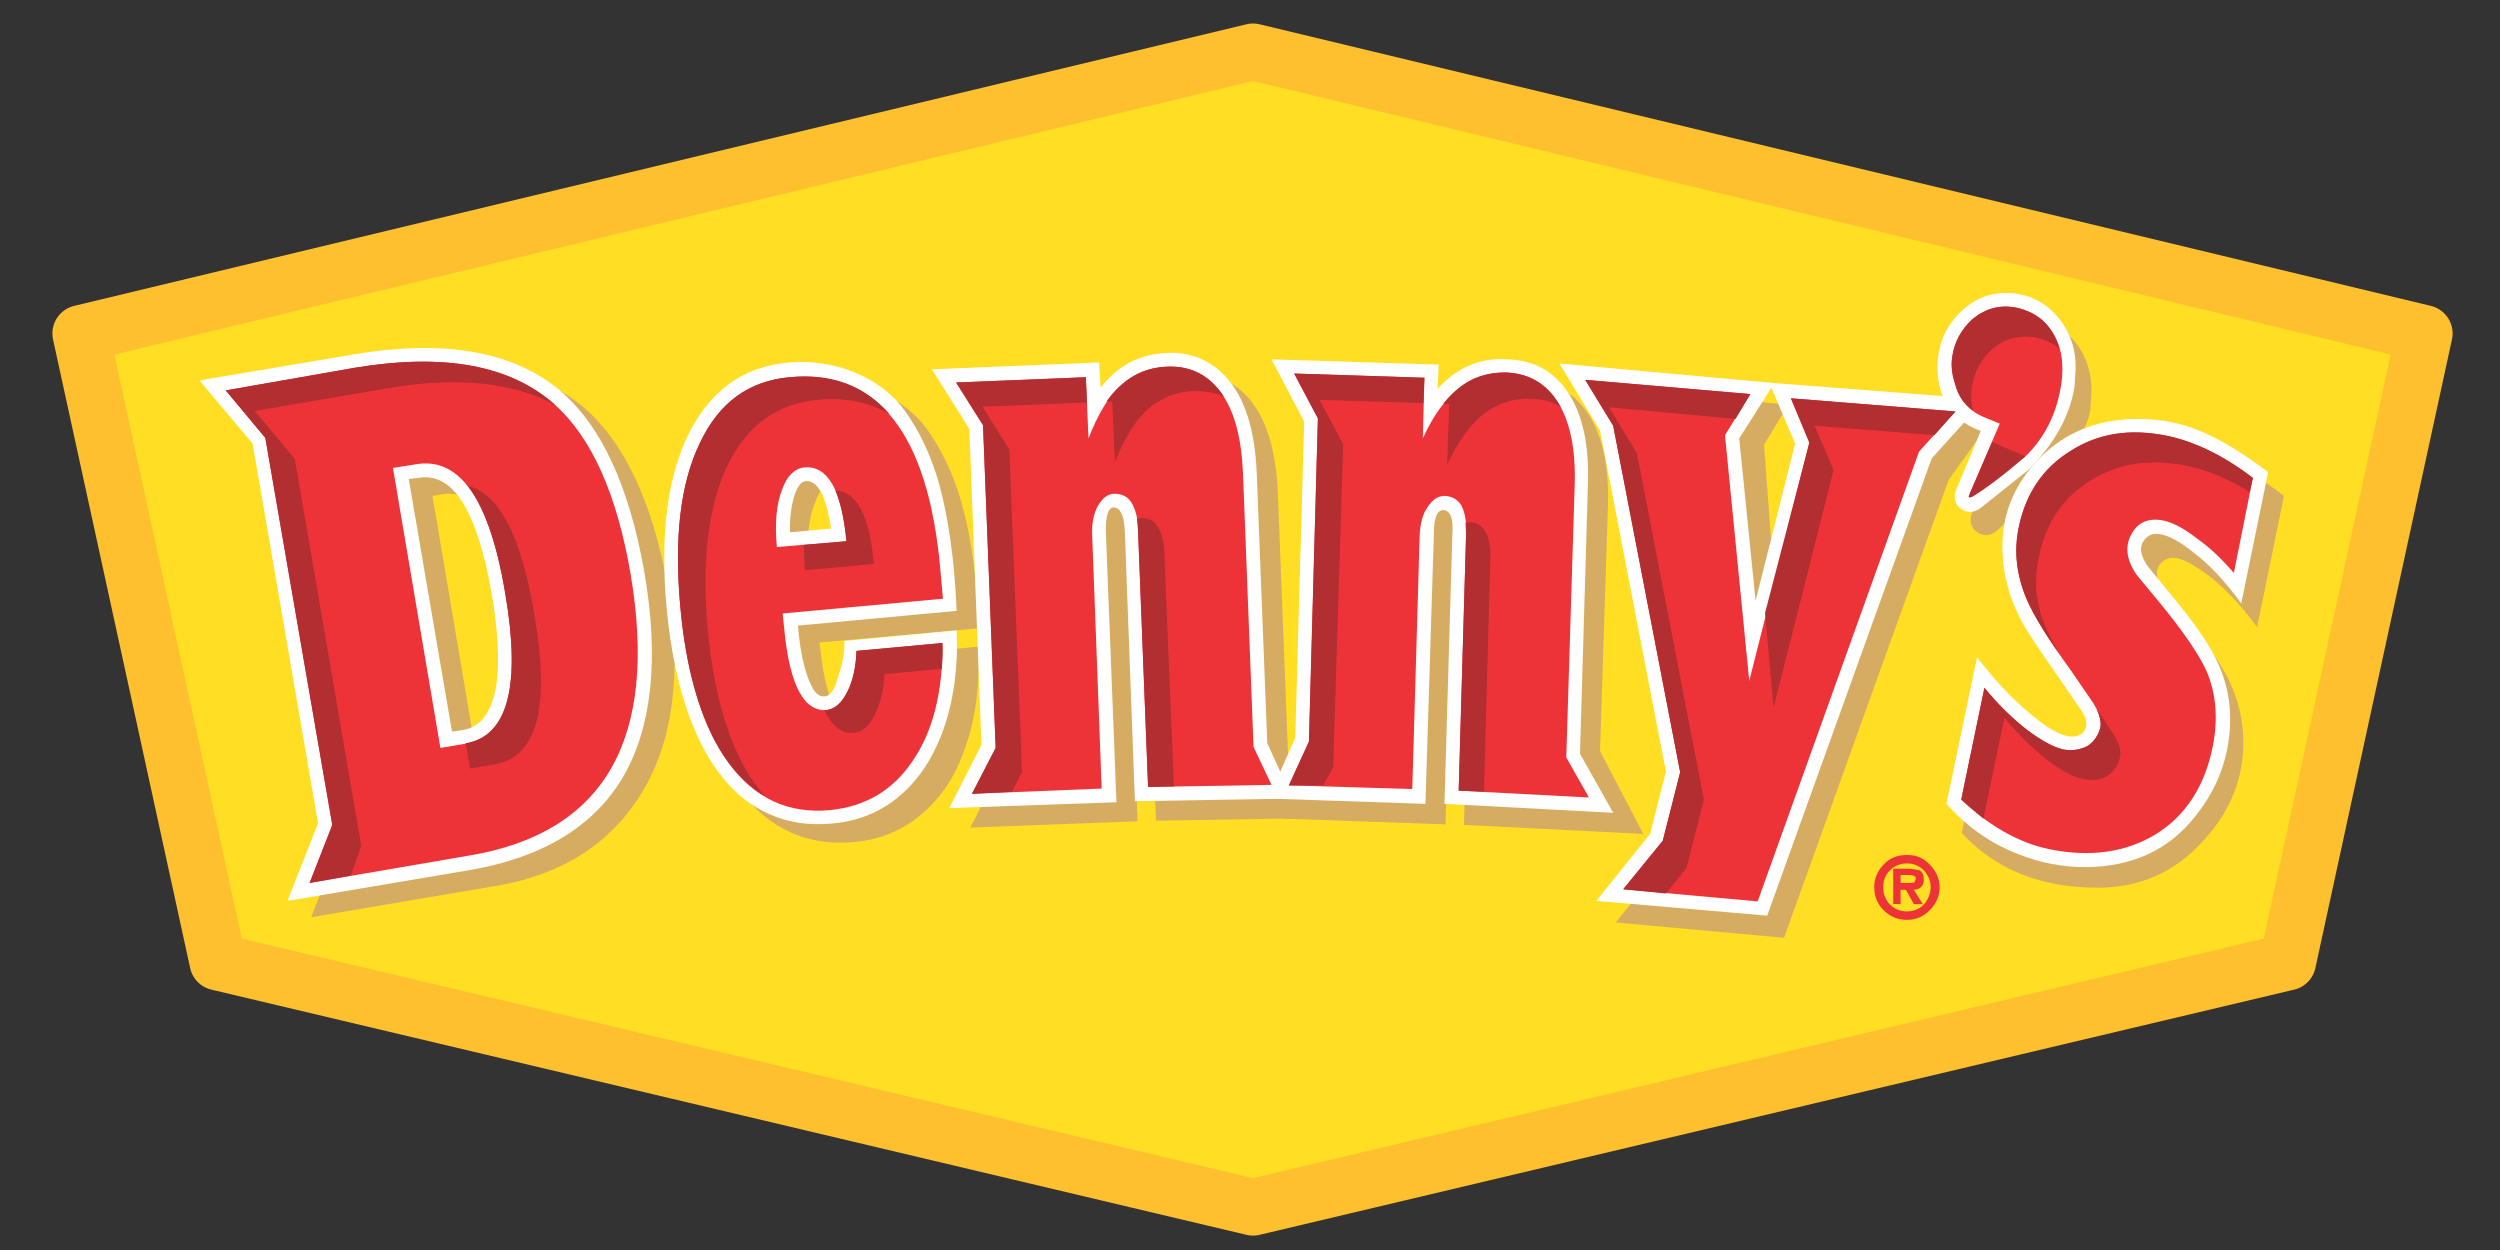 <?xml version="1.0" encoding="iso-8859-1"?>
<!-- Generator: Adobe Illustrator 13.0.0, SVG Export Plug-In . SVG Version: 6.00 Build 14948)  -->
<!DOCTYPE svg PUBLIC "-//W3C//DTD SVG 1.1//EN" "http://www.w3.org/Graphics/SVG/1.1/DTD/svg11.dtd">
<svg version="1.1" id="Layer_1" xmlns="http://www.w3.org/2000/svg" xmlns:xlink="http://www.w3.org/1999/xlink" x="0px" y="0px"
	 width="300px" height="150px" viewBox="0 0 300 150" style="enable-background:new 0 0 300 150;" xml:space="preserve">
<rect x="0" y="0" width="300" height="150" fill="#333333" stroke="none"/>
<g>
	<g>
		<path style="fill:#FFDE23;" d="M274.52,115.444l16.391-75.431L150.363,6.222L9.69,40.014l16.453,75.431l124.22,29.426
			L274.52,115.444z"/>
		<polyline style="fill:none;stroke:#FEC02E;stroke-width:6.803;stroke-linecap:round;stroke-linejoin:round;" points="
			274.52,115.444 150.363,144.87 26.143,115.444 9.69,40.014 150.363,6.222 290.91,40.014 274.52,115.444 		"/>
	</g>
	<g>
		<path style="fill:#D5AC62;" d="M116.002,89.183c1.139-3.354,1.582-7.213,1.392-11.58l-13.478,1.267
			c0.063,1.012-0.064,2.088-0.317,3.163l-0.57,2.025c-0.252,0.949-0.696,1.519-1.266,1.709c-0.695,0.126-1.265-0.253-1.835-1.329
			c-0.759-1.646-1.266-4.114-1.582-7.341l19.174-1.708c-0.316-6.138-1.012-11.138-2.151-15.125c-0.95-3.29-2.342-6.265-4.114-8.732
			c-1.266-1.772-3.101-3.292-5.378-4.303c-2.215-1.076-4.683-1.582-7.151-1.582c-5.948,0-10.378,2.848-13.289,8.353
			c-2.658,5.189-3.607,12.213-2.784,21.199c0.443,5.379,1.519,9.999,2.974,13.796c1.582,3.86,3.544,6.833,6.012,8.859
			c2.911,2.404,6.328,3.479,10.251,3.227c3.734-0.189,6.898-1.582,9.429-4.05C113.47,95.005,114.989,92.411,116.002,89.183z
			 M102.396,65.58l-5.505,0.443c0-1.899,0.189-3.607,0.759-5.316c0.57-1.519,1.012-2.341,1.519-2.404
			C100.498,58.239,101.637,60.644,102.396,65.58z"/>
	</g>
	<g>
		<path style="fill:#D5AC62;" d="M236.932,40.521c-1.646,1.708-2.532,3.86-2.532,6.391c0,1.772,0.443,3.354,1.393,4.683
			c0.948,1.329,2.341,2.341,4.24,3.101l-3.354,6.771c-0.381,0.949-0.253,1.708,0.505,2.341c0.761,0.569,1.582,0.569,2.468-0.126
			l5.063-4.937c3.733-3.986,5.822-7.277,6.138-9.682l0.127-2.152c0-2.721-0.949-4.936-2.658-6.644
			c-1.582-1.583-3.543-2.342-5.885-2.278C240.348,37.99,238.514,38.812,236.932,40.521z"/>
	</g>
	<g>
		<path style="fill:#D5AC62;" d="M134.606,48.811l-4.493-2.785l-15.757,0.633l4.493,7.214l1.456,37.842l-3.86,7.593l20.06-0.759
			l-1.266-32.273c-0.063-2.152,0.316-3.164,1.012-3.038c0.822,0.126,1.203,1.139,1.266,3.038l1.203,32.209l18.921-0.316
			l-3.037-6.645l-1.267-32.462c-0.253-5.759-1.708-9.873-4.43-12.213c-1.834-1.519-3.923-2.215-6.391-2.151
			C139.289,44.824,136.631,46.215,134.606,48.811z"/>
	</g>
	<g>
		<path style="fill:#D5AC62;" d="M259.143,67.794c0.507-0.696,1.14-0.949,2.088-0.823c1.013,0.253,2.279,0.949,3.861,2.151
			c2.025,1.582,3.924,3.607,5.759,6.139l3.227-15.757c-3.101-2.342-5.822-3.987-8.163-4.936c-2.404-0.949-4.873-1.392-7.468-1.392
			c-4.746,0-8.731,1.582-11.833,4.746c-2.911,2.911-4.429,6.455-4.429,10.568c0,2.785,0.759,5.633,2.403,8.354l7.721,11.074
			c0.633,0.948,0.633,1.771,0.063,2.531c-0.632,0.696-1.454,0.949-2.53,0.759c-1.077-0.253-2.468-1.076-4.24-2.595
			c-2.215-1.834-4.366-4.113-6.454-6.896l-3.733,18.224c4.05,4.43,9.491,6.582,16.326,6.582c5,0,9.238-1.836,12.655-5.632
			c3.228-3.48,4.81-7.467,4.81-11.834c0-2.658-0.633-5.188-1.835-7.656c-1.013-1.962-2.721-4.43-5.126-7.341l-2.594-3.165
			C258.763,69.566,258.573,68.554,259.143,67.794z"/>
	</g>
	<g>
		<path style="fill:#D5AC62;" d="M26.776,47.671l6.328,7.594l7.847,45.563l-3.607,9.238l22.021-3.733
			c8.1-1.328,13.921-5.126,17.655-11.201c3.797-6.265,4.809-14.426,3.165-24.426C78.35,60.201,74.87,52.924,69.807,48.684
			c-5.696-4.619-13.922-5.948-24.68-4.177L26.776,47.671z M51.898,59.505l1.139-0.19c4.113-0.696,7.087,3.986,8.796,14.175
			c0.696,4.176,0.95,7.657,0.569,10.314c-0.442,3.48-1.772,5.379-4.049,5.822l-1.33,0.19L51.898,59.505z"/>
	</g>
	<g>
		<path style="fill:#D5AC62;" d="M233.83,57.606l5.063-7.088l-24.3-1.961l3.101,7.277l-4.493,18.035l-1.519-20.503l2.911-4.809
			l-25.123-2.278l4.81,8.036l7.91,40.88l-1.898,7.53l-6.392,7.974l20.187,1.834L233.83,57.606z"/>
	</g>
	<g>
		<path style="fill:#D5AC62;" d="M174.41,66.466c0.063-1.898,0.507-2.784,1.265-2.722c0.76,0.064,1.077,1.013,0.95,2.848
			l-0.95,32.399l21.517,1.077l-5.189-9.937l0.948-29.488c0.127-4.683-0.631-8.353-2.403-11.011c-1.709-2.594-4.241-3.986-7.404-4.05
			c-3.228-0.127-6.012,1.076-8.226,3.543l-3.672-3.038l-16.325-0.442l3.986,7.404l-1.14,38.032l-3.859,7.151l19.554,0.695
			L174.41,66.466z"/>
	</g>
	<g>
		<path style="fill:#FFFFFF;" d="M113.408,86.969c1.075-3.291,1.582-7.088,1.392-11.328l-13.479,1.267
			c0.063,0.948-0.127,1.962-0.316,2.974l-0.633,1.962c-0.253,0.949-0.696,1.518-1.266,1.709c-0.696,0.126-1.266-0.253-1.772-1.329
			c-0.759-1.582-1.329-3.985-1.583-7.151L114.8,73.3c-0.254-6.139-1.013-11.201-2.088-15.188c-0.949-3.354-2.342-6.328-4.113-8.795
			c-1.266-1.772-3.038-3.228-5.316-4.303c-2.278-1.076-4.683-1.583-7.214-1.583c-6.012,0.063-10.441,2.848-13.29,8.354
			c-2.657,5.189-3.606,12.213-2.784,21.199c0.506,5.38,1.519,9.998,3.038,13.796c1.519,3.859,3.543,6.833,5.948,8.859
			c2.974,2.403,6.391,3.48,10.251,3.226c3.797-0.188,6.961-1.581,9.492-4.049C110.813,92.79,112.332,90.195,113.408,86.969z
			 M98.789,59.568c0.38,1.013,0.696,2.278,0.95,3.86l-4.936,0.443c-0.063-1.835,0.19-3.354,0.569-4.556
			c0.379-1.012,0.76-1.519,1.329-1.583C97.524,57.67,98.22,58.303,98.789,59.568z"/>
	</g>
	<g>
		<path style="fill:#FFFFFF;" d="M246.423,37.483c-1.582-1.582-3.543-2.341-5.885-2.341c-2.088,0.063-3.924,0.886-5.505,2.531
			c-1.646,1.708-2.531,3.86-2.531,6.392c0,1.898,0.442,3.48,1.328,4.809c0.886,1.266,2.152,2.215,3.861,2.848l-2.911,6.96
			c-0.381,0.949-0.253,1.772,0.505,2.342c0.761,0.569,1.583,0.569,2.468-0.126l5.633-4.493c3.164-3.164,5.063-6.581,5.569-10.125
			l0.126-2.215C249.081,41.406,248.133,39.255,246.423,37.483z"/>
	</g>
	<g>
		<path style="fill:#FFFFFF;" d="M132.076,46.532l-0.19-3.038l-20.06,0.823l4.493,7.151l1.456,37.905l-3.86,7.594l20.06-0.696
			l-1.266-32.336c-0.063-2.152,0.316-3.101,1.013-3.038c0.822,0.126,1.203,1.139,1.266,3.038l1.202,32.209l18.921-0.316
			l-3.038-6.645l-1.266-32.462c-0.252-5.758-1.708-9.809-4.429-12.213c-1.835-1.582-3.923-2.278-6.392-2.151
			C136.758,42.482,134.1,43.874,132.076,46.532z"/>
	</g>
	<g>
		<path style="fill:#FFFFFF;" d="M257.75,67.984c-0.885-1.265-1.075-2.342-0.505-3.101c0.505-0.696,1.139-0.949,2.087-0.759
			c1.014,0.19,2.279,0.886,3.861,2.152c2.024,1.519,3.924,3.607,5.758,6.138l3.228-15.757c-3.102-2.341-5.822-3.986-8.163-4.936
			c-2.404-1.012-4.873-1.455-7.468-1.455c-4.746,0-8.732,1.582-11.833,4.746c-2.911,2.975-4.429,6.518-4.429,10.568
			c0,2.911,0.695,5.759,2.024,8.417c0.76,1.582,2.468,4.05,4.936,7.593l2.469,3.608c0.695,0.948,0.822,1.771,0.442,2.468
			c-0.442,0.632-1.202,0.886-2.216,0.632c-1.075-0.252-2.468-1.075-4.239-2.594c-2.215-1.772-4.365-4.114-6.454-6.834l-3.671,17.592
			c2.532,2.847,5.506,4.872,8.733,6.075c2.53,1.012,5.188,1.519,8.036,1.519c5.569-0.063,9.999-2.089,13.163-6.201
			c2.721-3.418,4.112-7.277,4.112-11.708c0-2.657-0.695-5.188-1.961-7.594c-1.013-1.897-2.785-4.366-5.315-7.403L257.75,67.984z"/>
	</g>
	<g>
		<path style="fill:#FFFFFF;" d="M77.337,68.744c-1.835-10.504-5.253-17.845-10.378-22.085c-5.631-4.556-13.858-5.949-24.616-4.113
			l-18.414,3.101l6.391,7.594l7.847,45.563l-3.67,9.301l22.084-3.733c8.607-1.519,14.745-5.251,18.226-11.201
			C78.224,87.222,79.109,79.059,77.337,68.744z M49.05,57.479l1.14-0.126c4.176-0.759,7.087,3.924,8.859,14.112
			c0.696,4.239,0.886,7.72,0.569,10.314c-0.443,3.48-1.835,5.442-4.05,5.822l-1.329,0.189L49.05,57.479z"/>
	</g>
	<g>
		<path style="fill:#FFFFFF;" d="M231.805,55.012l6.392-7.087l-25.312-1.961l0,0l-25.756-2.342l4.873,8.037l7.909,40.943
			l-1.897,7.468l-6.455,8.035l20.503,1.773L231.805,55.012z M208.707,52.607l3.86-6.075l2.848,6.708l-4.745,18.857L208.707,52.607z"
			/>
	</g>
	<g>
		<path style="fill:#FFFFFF;" d="M172.068,63.935c0-1.898,0.443-2.784,1.202-2.722c0.823,0.127,1.14,1.076,1.012,2.848l-0.948,32.4
			l20.25,1.075l-3.986-7.087l0.949-32.274c0.188-4.682-0.634-8.416-2.342-11.01c-1.771-2.658-4.176-3.987-7.466-4.05
			c-3.165-0.19-5.949,1.013-8.228,3.544l0.126-2.911l-20.059-0.633l3.923,7.467l-1.076,37.969l-3.228,7.276l18.857,0.634
			L172.068,63.935z"/>
	</g>
	<g>
		<path style="fill:#EE3338;" d="M113.154,71.845l-0.317-3.544c-1.456-16.326-7.53-23.983-18.098-23.034
			c-4.873,0.443-8.48,3.038-10.758,7.91c-2.341,4.81-3.101,11.391-2.341,19.68s2.721,14.554,5.822,18.731
			c3.101,4.239,7.15,6.076,12.086,5.633c4.303-0.443,7.594-2.342,9.999-5.949c2.404-3.544,3.607-8.227,3.543-14.112l-10.314,0.949
			c-0.063,1.962-0.443,3.608-1.076,4.873c-0.696,1.392-1.519,2.089-2.468,2.216c-2.784,0.252-4.492-3.038-5.125-9.746l-0.19-1.835
			L113.154,71.845z M93.854,58.745c0.57-1.645,1.519-2.531,2.658-2.657c2.785-0.253,4.493,2.657,5.063,8.859l-8.353,0.696
			C92.967,62.795,93.157,60.518,93.854,58.745z"/>
	</g>
	<g>
		<path style="fill:#EE3338;" d="M236.362,59.694l0.378-0.126l6.457-4.936c2.276-2.278,3.669-5.189,4.176-8.669
			c0.316-2.405,0-4.494-1.139-6.202c-1.076-1.645-2.659-2.594-4.621-2.911c-1.834-0.253-3.543,0.253-4.999,1.519
			c-1.265,1.203-2.087,2.658-2.342,4.43c-0.188,1.075-0.062,2.215,0.381,3.417c0.569,1.836,1.709,3.165,3.479,3.861l1.836,0.759
			l-3.606,8.417C236.298,59.505,236.298,59.694,236.362,59.694z"/>
	</g>
	<g>
		<path style="fill:#EE3338;" d="M268.065,68.744l2.278-11.391c-3.544-2.721-7.024-4.366-10.315-5.062
			c-4.43-0.887-8.227-0.316-11.58,1.835c-3.29,2.025-5.378,5.126-6.201,9.175c-0.57,2.911-0.254,5.759,0.95,8.607
			c0.821,1.898,2.594,4.809,5.44,8.732l2.469,3.606c0.823,1.267,1.076,2.279,0.949,3.037c-0.254,0.95-0.76,1.71-1.519,2.216
			c-0.822,0.443-1.835,0.632-2.911,0.443c-1.203-0.254-2.658-1.077-4.367-2.342c-1.771-1.393-3.479-3.037-5.126-5.063l-2.783,13.416
			c3.354,3.165,6.897,5.189,10.567,5.948c4.936,1.013,9.238,0.381,12.846-1.834c3.544-2.215,5.822-5.759,6.772-10.505
			c0.632-3.228,0.442-6.265-0.76-9.05c-0.887-1.962-2.785-4.746-5.696-8.29l-2.721-3.291c-1.203-1.772-1.392-3.417-0.568-4.873
			c0.758-1.393,2.088-1.961,3.859-1.583c1.139,0.253,2.468,0.949,3.987,2.152C265.218,65.706,266.674,67.162,268.065,68.744z"/>
	</g>
	<g>
		<path style="fill:#EE3338;" d="M134.543,46.215c-1.519,1.329-2.784,3.48-3.923,6.392l-0.317-7.34l-15.567,0.633l3.228,5.126
			l1.518,38.727l-2.848,5.506l15.567-0.632l-1.139-30.439c-0.063-1.455,0.19-2.657,0.759-3.606c0.506-0.823,1.139-1.329,1.899-1.329
			c0.886,0,1.582,0.316,2.025,1.012c0.506,0.823,0.822,1.899,0.822,3.418l1.202,30.754l14.809-0.253l-2.152-4.557l-1.266-32.842
			c-0.189-4.24-1.012-7.467-2.658-9.682c-1.582-2.152-3.733-3.228-6.455-3.101C137.897,44.064,136.062,44.824,134.543,46.215z"/>
	</g>
	<g>
		<path style="fill:#EE3338;" d="M27.092,46.849l4.746,5.695l8.037,46.447l-2.721,6.962l19.174-3.291
			c16.263-2.722,22.654-13.984,19.364-33.665c-1.646-9.682-4.683-16.453-9.112-20.44c-5.316-4.747-13.29-6.202-23.984-4.43
			L27.092,46.849z M47.152,56.151l2.785-0.443c5.252-0.886,8.795,4.24,10.694,15.504c1.898,11.138,0.316,17.148-4.809,18.035
			l-2.974,0.505L47.152,56.151z"/>
	</g>
	<g>
		<path style="fill:#EE3338;" d="M230.287,54.189l4.366-4.81l-19.744-1.582l2.215,5.315l-7.213,28.604L207,52.228l3.037-4.937
			l-19.808-1.708l3.354,5.505l8.037,41.575l-2.088,8.228l-4.747,5.82l16.136,1.456L230.287,54.189z"/>
	</g>
	<g>
		<path style="fill:#EE3338;" d="M186.94,48.24c-1.456-2.277-3.481-3.417-6.201-3.543c-2.216,0-4.114,0.569-5.696,1.898
			c-1.582,1.266-3.037,3.227-4.304,6.011l0.19-7.277l-15.631-0.506l2.848,5.378l-1.075,38.792l-2.405,5.252l14.808,0.441
			l0.886-30.437c0.064-1.455,0.38-2.658,1.013-3.48c0.569-0.886,1.266-1.266,2.025-1.266c0.885,0.063,1.52,0.443,1.963,1.139
			c0.441,0.823,0.632,2.025,0.569,3.48l-0.887,30.755l15.63,0.822l-2.72-4.809l1.012-32.78
			C189.091,53.873,188.396,50.582,186.94,48.24z"/>
	</g>
	<g>
		<path style="fill:#B32E30;" d="M101.574,64.947l-5.126,0.443l0.127,3.038l8.29-0.76c-0.507-5.822-2.088-8.732-4.62-8.796
			C100.877,60.327,101.321,62.353,101.574,64.947z"/>
	</g>
	<g>
		<path style="fill:#B32E30;" d="M113.027,80.262c0.063-1.013,0.127-2.024,0.063-3.103l-10.314,0.949
			c-0.063,1.962-0.443,3.608-1.076,4.873c-0.696,1.392-1.519,2.089-2.468,2.216h-0.316c0.886,1.961,2.088,2.91,3.607,2.721
			c1.013-0.064,1.772-0.822,2.468-2.151c0.633-1.329,1.076-2.975,1.139-4.874L113.027,80.262z"/>
	</g>
	<g>
		<path style="fill:#B32E30;" d="M98.03,47.987c3.354-0.316,6.265,0.253,8.733,1.708c-3.038-3.417-6.96-4.936-12.023-4.429
			c-4.873,0.443-8.48,3.038-10.758,7.91c-2.341,4.81-3.101,11.391-2.341,19.68c0.506,5.821,1.708,10.695,3.417,14.554
			c1.708,3.797,3.987,6.519,6.708,8.101c-3.671-4.113-5.949-10.758-6.835-19.934c-0.759-8.29,0.063-14.808,2.341-19.681
			C89.614,51.088,93.157,48.494,98.03,47.987z"/>
	</g>
	<g>
		<path style="fill:#B32E30;" d="M236.614,38.369c-1.265,1.203-2.087,2.658-2.342,4.43c-0.126,0.822-0.062,1.834,0.255,2.911
			c0.315,1.582,1.075,2.785,2.213,3.544c-0.188-0.886-0.252-1.835-0.126-2.848c0.317-1.708,1.077-3.228,2.342-4.43
			c1.456-1.266,3.164-1.771,5.063-1.519c1.14,0.19,2.216,0.633,3.102,1.393c-0.381-1.393-1.077-2.531-2.025-3.417
			c-1.013-0.823-2.151-1.329-3.481-1.582C239.779,36.597,238.07,37.103,236.614,38.369z"/>
	</g>
	<g>
		<path style="fill:#B32E30;" d="M239.083,52.987l-2.848,6.581l0.063,0.126l0.316-0.063c1.646-0.949,3.798-2.594,6.456-4.872
			C240.664,53.746,239.273,53.177,239.083,52.987z"/>
	</g>
	<g>
		<path style="fill:#B32E30;" d="M269.964,59.062l0.38-1.709c-3.544-2.721-7.024-4.366-10.315-5.062
			c-4.43-0.887-8.227-0.316-11.58,1.835c-3.29,2.025-5.378,5.126-6.201,9.175c-0.57,2.595-0.316,5.252,0.633,7.784
			c0.695,1.961,2.215,4.555,4.429,7.657c-1.266-2.088-2.15-3.987-2.594-5.759c-0.506-1.962-0.506-3.986-0.063-6.075
			c0.821-4.113,2.847-7.15,6.2-9.238c3.291-2.088,7.152-2.658,11.518-1.772C264.838,56.404,267.369,57.416,269.964,59.062z"/>
	</g>
	<g>
		<path style="fill:#B32E30;" d="M251.613,85.07c0.379,0.886,0.505,1.583,0.442,2.214c-0.254,0.95-0.76,1.71-1.519,2.216
			c-0.822,0.443-1.835,0.632-2.911,0.443c-1.203-0.254-2.658-1.077-4.367-2.342c-1.771-1.393-3.479-3.037-5.126-5.063l-2.783,13.416
			l2.657,2.279l2.531-12.088c1.646,1.962,3.354,3.671,5.063,5c1.772,1.329,3.163,2.152,4.367,2.341
			c1.139,0.254,2.088,0.126,2.911-0.38c0.821-0.569,1.328-1.265,1.519-2.214c0.188-0.761-0.063-1.584-0.697-2.658L251.613,85.07z"/>
	</g>
	<g>
		<path style="fill:#B32E30;" d="M133.784,55.455c1.14-2.848,2.405-4.937,3.923-6.329c1.519-1.329,3.354-2.088,5.506-2.215
			c1.328,0,2.594,0.19,3.67,0.696c-1.646-2.531-3.923-3.734-6.834-3.606c-2.975,0.126-5.379,1.519-7.277,4.176h0.696L133.784,55.455
			z"/>
	</g>
	<g>
		<path style="fill:#B32E30;" d="M130.303,45.267l-15.567,0.633l3.228,5.126l1.518,38.727l-2.848,5.506l4.81-0.253l1.202-2.342
			l-1.519-38.727l-3.228-5.125l12.53-0.506L130.303,45.267z"/>
	</g>
	<g>
		<path style="fill:#B32E30;" d="M136.884,62.163l-0.442,0.063l0.126,1.456l1.202,30.754l3.101-0.063l-1.139-27.781
			c0-1.456-0.316-2.595-0.822-3.417C138.466,62.479,137.77,62.1,136.884,62.163z"/>
	</g>
	<g>
		<path style="fill:#B32E30;" d="M173.65,55.771c1.328-2.784,2.784-4.809,4.365-6.075c1.647-1.266,3.48-1.898,5.634-1.834
			c1.393,0,2.594,0.316,3.606,0.949c-1.455-2.595-3.606-3.987-6.517-4.113c-3.038-0.064-5.507,1.202-7.532,3.733l0.697,0.064
			L173.65,55.771z"/>
	</g>
	<g>
		<path style="fill:#B32E30;" d="M170.803,48.367l0.127-3.038l-15.631-0.506l2.848,5.378l-1.075,38.792l-2.405,5.252h4.113
			l1.203-2.152l1.201-38.791l-2.847-5.315L170.803,48.367z"/>
	</g>
	<g>
		<path style="fill:#B32E30;" d="M178.271,63.808c-0.443-0.76-1.078-1.14-1.963-1.14l-0.443,0.063l0.064,1.392l-0.887,30.755
			l3.037,0.126l0.76-27.78C178.902,65.77,178.713,64.63,178.271,63.808z"/>
	</g>
	<g>
		<path style="fill:#B32E30;" d="M55.885,89.183l0.507,3.037l2.974-0.505c5.063-0.822,6.708-6.835,4.745-18.036
			c-1.519-9.239-4.176-14.427-7.973-15.376c1.961,2.531,3.48,6.771,4.493,12.909C62.529,82.35,60.947,88.36,55.885,89.183z"/>
	</g>
	<g>
		<path style="fill:#B32E30;" d="M27.092,46.849l4.746,5.695l8.037,46.447l-2.721,6.962l4.936-0.886l1.266-3.544l-7.974-46.448
			l-4.81-5.758l15.566-2.658c8.543-1.519,15.441-0.823,20.503,1.962c-5.378-4.81-13.352-6.265-24.046-4.493L27.092,46.849z"/>
	</g>
	<g>
		<path style="fill:#B32E30;" d="M217.757,51.088l14.365,1.139l2.531-2.848l-19.744-1.582l2.215,5.315l-5.315,20.44l1.013,11.389
			l7.214-28.539L217.757,51.088z"/>
	</g>
	<g>
		<path style="fill:#B32E30;" d="M193.077,48.874l15.189,1.393l1.771-2.975l-19.808-1.708l3.354,5.505l8.037,41.575l-2.088,8.228
			l-4.747,5.82l5.125,0.508l2.468-3.037l2.09-8.228l-8.038-41.575L193.077,48.874z"/>
	</g>
	<g>
		<path style="fill:#EE3338;" d="M231.553,103.738c-0.76-0.823-1.646-1.139-2.721-1.139c-1.076,0-2.025,0.315-2.785,1.139
			c-0.76,0.759-1.139,1.709-1.139,2.721c0,1.076,0.379,2.025,1.139,2.784c0.76,0.76,1.709,1.14,2.785,1.14
			c1.074,0,1.961-0.38,2.721-1.14c0.76-0.759,1.202-1.708,1.202-2.784C232.755,105.447,232.313,104.497,231.553,103.738z
			 M230.856,104.435c0.506,0.569,0.822,1.202,0.822,2.024c0,0.821-0.316,1.519-0.822,2.088c-0.569,0.57-1.266,0.823-2.024,0.823
			c-0.761,0-1.456-0.253-2.025-0.823c-0.569-0.569-0.823-1.267-0.823-2.088c0-0.822,0.254-1.455,0.823-2.024
			c0.569-0.57,1.265-0.823,2.025-0.823C229.591,103.611,230.287,103.864,230.856,104.435z"/>
		<path style="fill:#EE3338;" d="M228.071,106.775h0.635l0.948,1.709h1.076l-1.076-1.709c0.822-0.064,1.202-0.507,1.202-1.202
			c0-0.569-0.126-0.887-0.507-1.139l-1.139-0.191h-2.024v4.241h0.885V106.775z M229.718,105.89l-0.443,0.063h-1.203v-0.949h0.949
			c0.57,0,0.886,0.126,0.886,0.443L229.718,105.89z"/>
	</g>
</g>
</svg>
